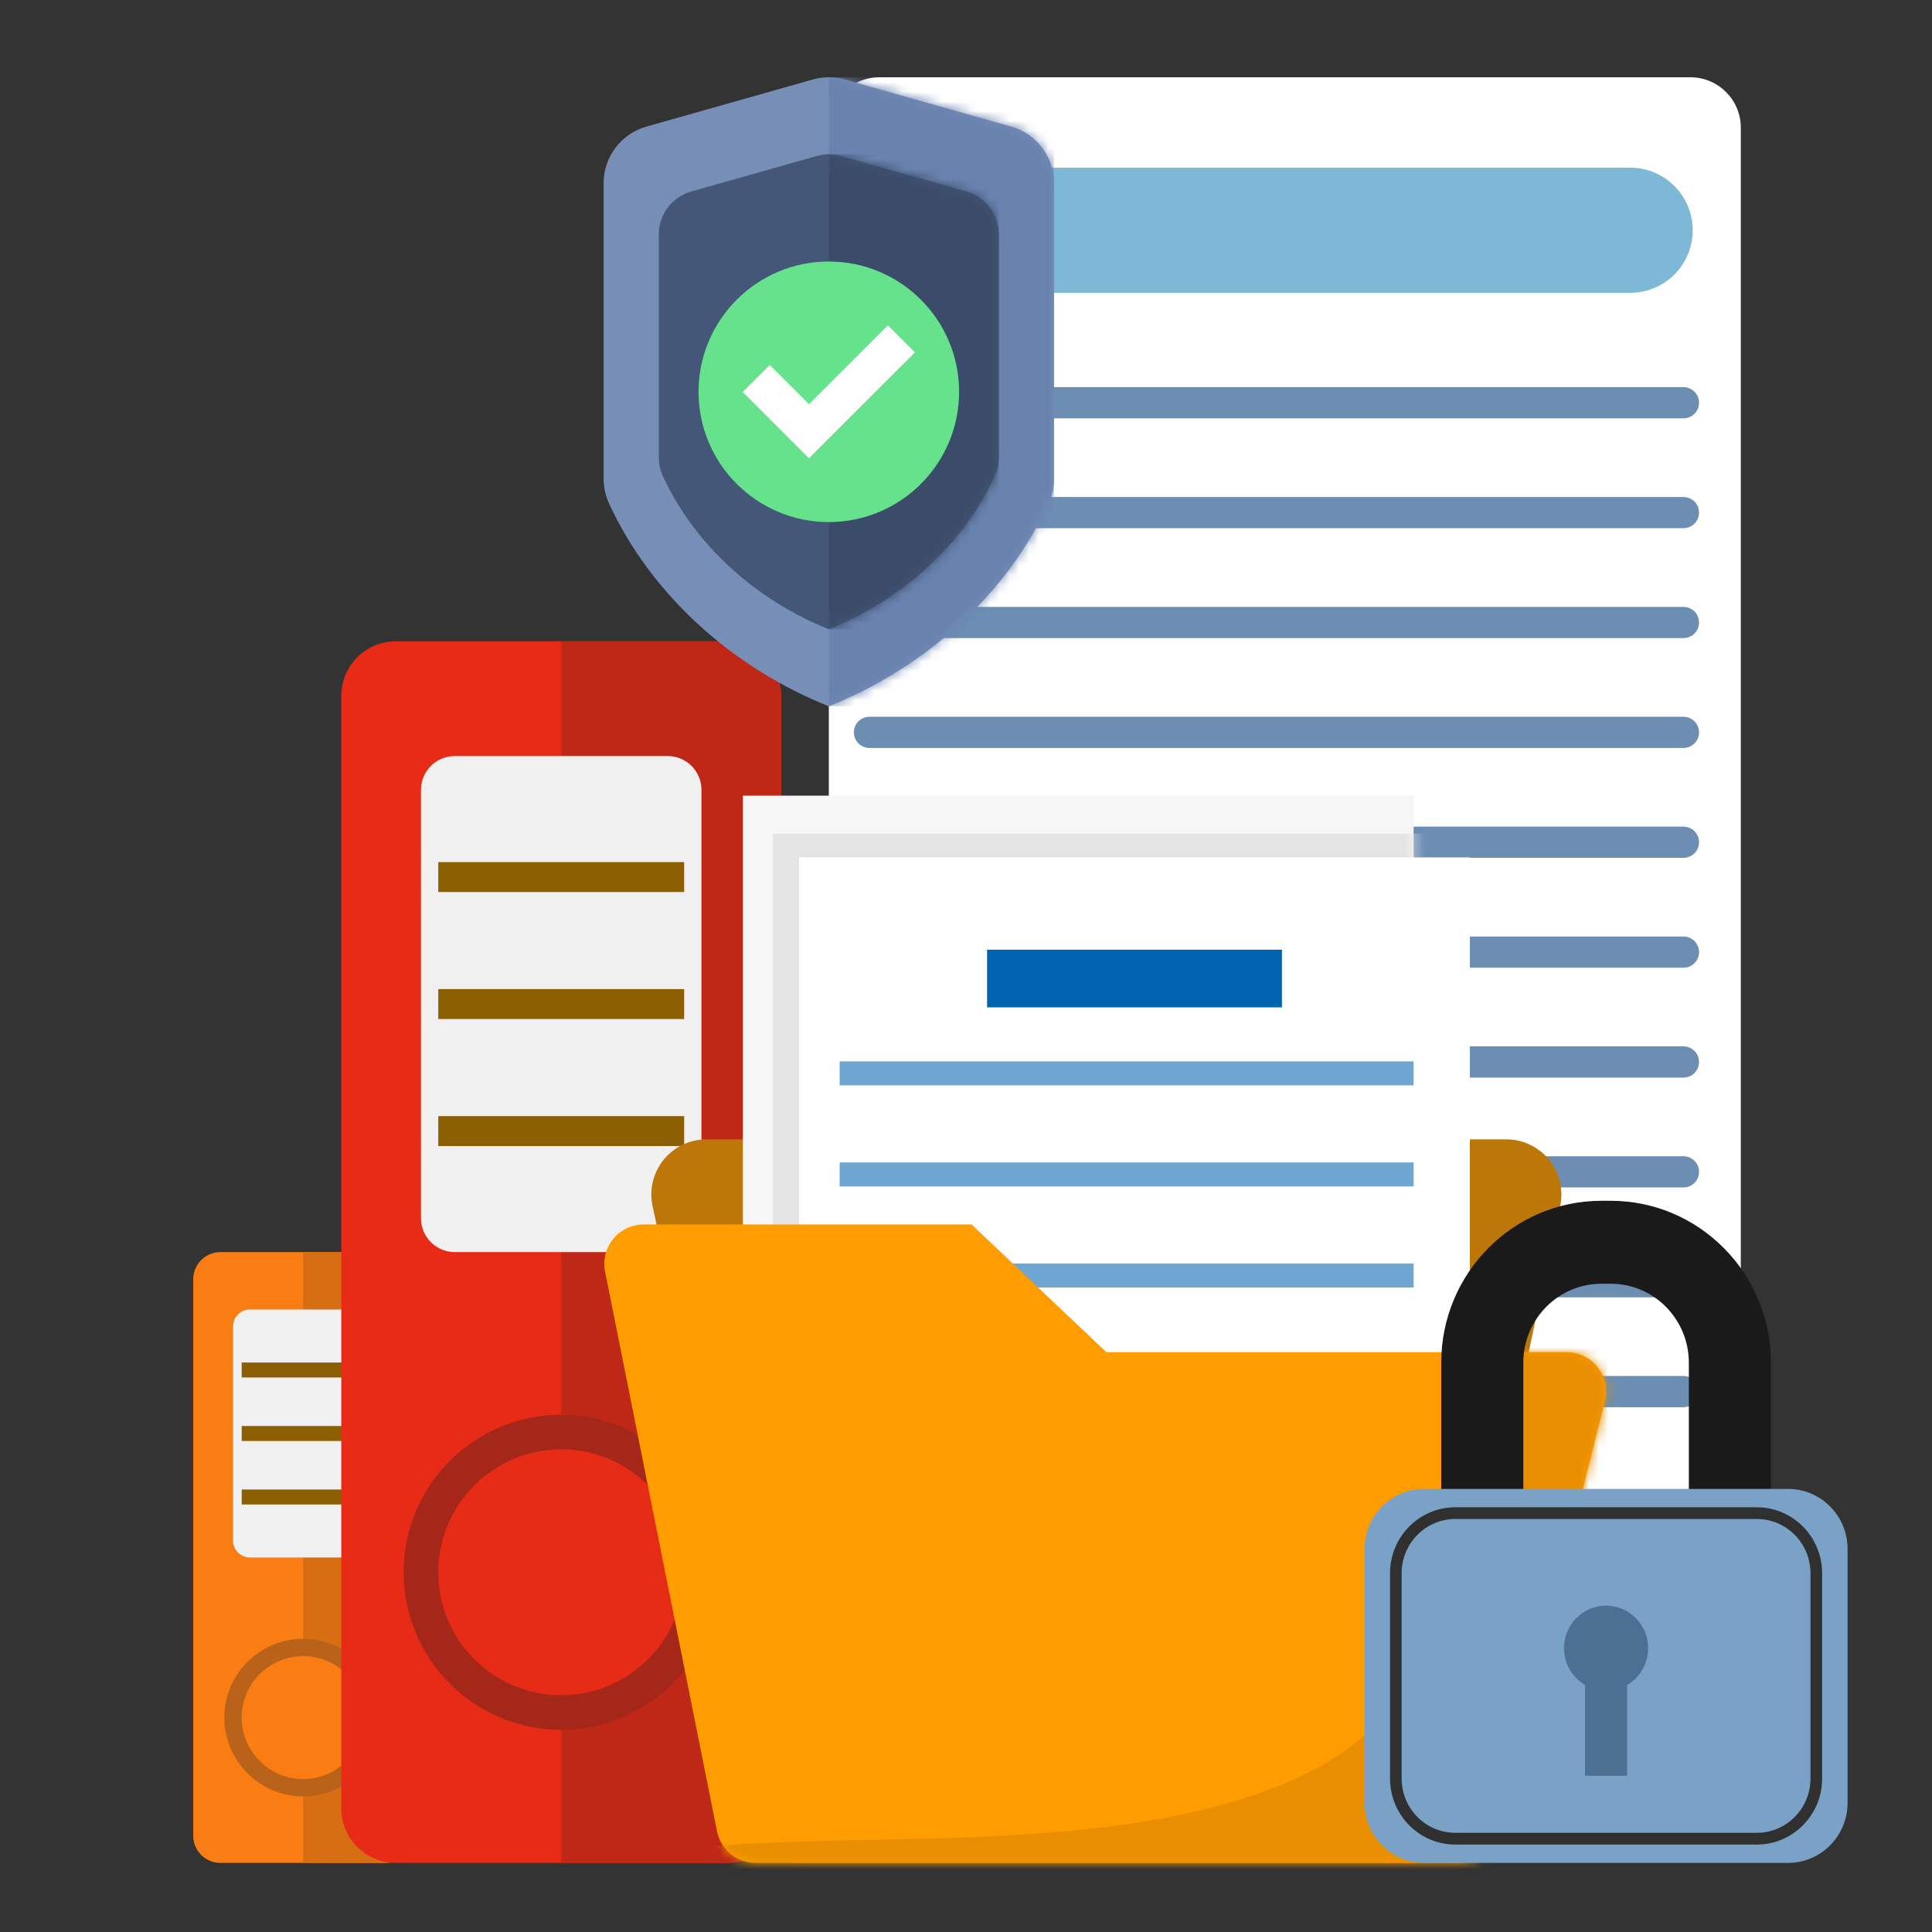 <svg width="200" height="200" viewBox="0 0 200 200" fill="none" xmlns="http://www.w3.org/2000/svg">
<rect x="0" y="0" width="200" height="200" fill="#333333" stroke="none"/>
<g clip-path="url(#clip0_331_82806)">
<path fill-rule="evenodd" clip-rule="evenodd" d="M174.991 8C177.872 8 180.208 10.336 180.208 13.217C180.208 36.086 180.208 127.346 180.208 150.215C180.208 153.096 177.872 155.432 174.991 155.432C158.485 155.432 107.523 155.432 91.017 155.432C88.136 155.432 85.8 153.096 85.8 150.215C85.8 127.346 85.8 36.086 85.8 13.217C85.8 10.336 88.136 8 91.017 8C107.523 8 158.485 8 174.991 8Z" fill="white"/>
<path fill-rule="evenodd" clip-rule="evenodd" d="M168.749 17.356C170.468 17.356 172.116 18.039 173.331 19.254C174.547 20.47 175.229 22.118 175.229 23.837C175.229 25.555 174.547 27.204 173.331 28.419C172.116 29.634 170.468 30.317 168.749 30.317C153.838 30.317 117.237 30.317 102.326 30.317C100.607 30.317 98.959 29.634 97.743 28.419C96.528 27.204 95.845 25.555 95.845 23.837C95.845 22.118 96.528 20.47 97.743 19.254C98.959 18.039 100.607 17.356 102.326 17.356C117.237 17.356 153.838 17.356 168.749 17.356Z" fill="#7EB8D7"/>
<path d="M90.008 41.691H174.271M90.008 53.065H174.271M90.008 64.439H174.271M90.008 75.814H174.271M90.008 87.188H174.271M90.008 98.562H174.271M90.008 109.936H174.271M90.008 121.31H174.271M90.008 132.684H174.271M90.008 144.058H174.271" stroke="#6B8EB2" stroke-width="3.229" stroke-miterlimit="10" stroke-linecap="round" stroke-linejoin="round"/>
<path fill-rule="evenodd" clip-rule="evenodd" d="M39.946 129.617C40.694 129.617 41.411 129.914 41.94 130.443C42.469 130.971 42.766 131.688 42.766 132.436C42.766 142.915 42.766 179.55 42.766 190.029C42.766 190.777 42.469 191.494 41.94 192.023C41.411 192.551 40.694 192.849 39.946 192.849C35.571 192.849 27.195 192.849 22.82 192.849C22.072 192.849 21.355 192.551 20.826 192.023C20.297 191.494 20 190.777 20 190.029C20 179.55 20 142.915 20 132.436C20 131.688 20.297 130.971 20.826 130.443C21.355 129.914 22.072 129.617 22.82 129.617C27.195 129.617 35.571 129.617 39.946 129.617Z" fill="#F97D12"/>
<path fill-rule="evenodd" clip-rule="evenodd" d="M31.383 192.849V129.617H39.946C40.694 129.617 41.411 129.914 41.94 130.443C42.469 130.971 42.766 131.688 42.766 132.436V190.029C42.766 190.777 42.469 191.494 41.94 192.023C41.411 192.551 40.694 192.849 39.946 192.849H31.383Z" fill="#D76E13"/>
<path fill-rule="evenodd" clip-rule="evenodd" d="M31.383 169.65C35.884 169.65 39.538 173.304 39.538 177.805C39.538 182.306 35.884 185.96 31.383 185.96C26.882 185.96 23.227 182.306 23.227 177.805C23.227 173.304 26.882 169.65 31.383 169.65Z" fill="#B86319"/>
<path fill-rule="evenodd" clip-rule="evenodd" d="M31.383 171.442C34.894 171.442 37.745 174.293 37.745 177.805C37.745 181.317 34.894 184.168 31.383 184.168C27.871 184.168 25.02 181.317 25.02 177.805C25.02 174.293 27.871 171.442 31.383 171.442Z" fill="#F97D12"/>
<path fill-rule="evenodd" clip-rule="evenodd" d="M36.892 135.557C37.356 135.557 37.801 135.741 38.13 136.069C38.458 136.397 38.642 136.842 38.642 137.306C38.642 141.994 38.642 154.796 38.642 159.483C38.642 159.947 38.458 160.392 38.13 160.72C37.801 161.048 37.356 161.233 36.892 161.233C34.1 161.233 28.666 161.233 25.873 161.233C25.409 161.233 24.964 161.048 24.636 160.72C24.308 160.392 24.124 159.947 24.124 159.483C24.124 154.796 24.124 141.994 24.124 137.306C24.124 136.842 24.308 136.397 24.636 136.069C24.964 135.741 25.409 135.557 25.873 135.557C28.666 135.557 34.1 135.557 36.892 135.557Z" fill="#F0F0F0"/>
<path fill-rule="evenodd" clip-rule="evenodd" d="M37.745 141.046V142.595H25.02V141.046H37.745Z" fill="#8D5F03"/>
<path fill-rule="evenodd" clip-rule="evenodd" d="M37.745 147.62V149.169H25.02V147.62H37.745Z" fill="#8D5F03"/>
<path fill-rule="evenodd" clip-rule="evenodd" d="M37.745 154.194V155.743H25.02V154.194H37.745Z" fill="#8D5F03"/>
<path fill-rule="evenodd" clip-rule="evenodd" d="M75.224 66.385C76.719 66.385 78.154 66.979 79.211 68.036C80.269 69.094 80.863 70.528 80.863 72.024C80.863 92.981 80.863 166.252 80.863 187.209C80.863 188.705 80.269 190.139 79.211 191.197C78.154 192.254 76.719 192.848 75.224 192.848C66.473 192.848 49.722 192.848 40.971 192.848C39.475 192.848 38.041 192.254 36.983 191.197C35.926 190.139 35.331 188.705 35.331 187.209C35.331 166.252 35.331 92.981 35.331 72.024C35.331 70.528 35.926 69.094 36.983 68.036C38.041 66.979 39.475 66.385 40.971 66.385C49.722 66.385 66.473 66.385 75.224 66.385Z" fill="#E72B17"/>
<path fill-rule="evenodd" clip-rule="evenodd" d="M58.097 192.848V66.385H75.224C76.719 66.385 78.154 66.979 79.211 68.036C80.269 69.094 80.863 70.528 80.863 72.024V187.209C80.863 188.705 80.269 190.139 79.211 191.197C78.154 192.254 76.719 192.848 75.224 192.848H58.097Z" fill="#BF2817"/>
<path fill-rule="evenodd" clip-rule="evenodd" d="M58.097 146.451C67.099 146.451 74.408 153.759 74.408 162.761C74.408 171.763 67.099 179.072 58.097 179.072C49.095 179.072 41.787 171.763 41.787 162.761C41.787 153.759 49.095 146.451 58.097 146.451Z" fill="#A52719"/>
<path fill-rule="evenodd" clip-rule="evenodd" d="M58.097 150.035C65.121 150.035 70.823 155.738 70.823 162.761C70.823 169.785 65.121 175.487 58.097 175.487C51.074 175.487 45.371 169.785 45.371 162.761C45.371 155.738 51.074 150.035 58.097 150.035Z" fill="#E62B17"/>
<path fill-rule="evenodd" clip-rule="evenodd" d="M69.117 78.266C70.044 78.266 70.934 78.634 71.591 79.29C72.247 79.947 72.615 80.836 72.615 81.764C72.615 91.139 72.615 116.743 72.615 126.118C72.615 127.046 72.247 127.936 71.591 128.592C70.934 129.248 70.044 129.617 69.117 129.617C63.531 129.617 52.663 129.617 47.078 129.617C46.15 129.617 45.26 129.248 44.604 128.592C43.947 127.936 43.579 127.046 43.579 126.118C43.579 116.743 43.579 91.139 43.579 81.764C43.579 80.836 43.947 79.947 44.604 79.29C45.26 78.634 46.15 78.266 47.078 78.266C52.663 78.266 63.531 78.266 69.117 78.266Z" fill="#F0F0F0"/>
<path fill-rule="evenodd" clip-rule="evenodd" d="M70.823 89.244V92.342H45.371V89.244H70.823Z" fill="#8D5F03"/>
<path fill-rule="evenodd" clip-rule="evenodd" d="M70.823 102.392V105.49H45.371V102.392H70.823Z" fill="#8D5F03"/>
<path fill-rule="evenodd" clip-rule="evenodd" d="M70.823 115.54V118.638H45.371V115.54H70.823Z" fill="#8D5F03"/>
<path fill-rule="evenodd" clip-rule="evenodd" d="M67.555 124.856C67.191 123.17 67.61 121.41 68.693 120.068C69.777 118.726 71.409 117.946 73.134 117.946C91.039 117.946 138.024 117.946 155.929 117.946C157.653 117.946 159.286 118.726 160.369 120.068C161.452 121.41 161.871 123.17 161.507 124.856C157.508 143.397 146.842 192.848 146.842 192.848H82.22C82.22 192.848 71.554 143.397 67.555 124.856Z" fill="#BD7708"/>
<path fill-rule="evenodd" clip-rule="evenodd" d="M146.336 82.365V163.271H76.902V82.365H146.336Z" fill="#F6F6F6"/>
<mask id="mask0_331_82806" style="mask-type:luminance" maskUnits="userSpaceOnUse" x="76" y="82" width="71" height="82">
<path d="M146.336 82.365V163.271H76.902V82.365H146.336Z" fill="white"/>
</mask>
<g mask="url(#mask0_331_82806)">
<path fill-rule="evenodd" clip-rule="evenodd" d="M149.443 86.299V167.204H80.009V86.299H149.443Z" fill="#E4E4E4"/>
</g>
<path fill-rule="evenodd" clip-rule="evenodd" d="M152.16 88.776V169.682H82.726V88.776H152.16Z" fill="white"/>
<path fill-rule="evenodd" clip-rule="evenodd" d="M152.16 88.776V169.682H82.726V88.776H152.16Z" fill="white"/>
<path fill-rule="evenodd" clip-rule="evenodd" d="M132.705 98.311V104.283H102.182V98.311H132.705Z" fill="#0063B0"/>
<path fill-rule="evenodd" clip-rule="evenodd" d="M146.336 109.873V112.356H86.921V109.873H146.336Z" fill="#6EA6D1"/>
<path fill-rule="evenodd" clip-rule="evenodd" d="M146.336 120.335V122.818H86.921V120.335H146.336Z" fill="#6EA6D1"/>
<path fill-rule="evenodd" clip-rule="evenodd" d="M146.336 130.797V133.28H86.921V130.797H146.336Z" fill="#6EA6D1"/>
<path fill-rule="evenodd" clip-rule="evenodd" d="M62.633 131.626C62.394 130.43 62.703 129.191 63.476 128.248C64.249 127.305 65.404 126.758 66.624 126.758C77.114 126.758 100.579 126.758 100.579 126.758L114.532 139.976C114.532 139.976 148.853 139.976 162.191 139.976C163.444 139.976 164.628 140.553 165.399 141.541C166.171 142.529 166.444 143.817 166.14 145.033C163.434 155.858 157.149 180.998 154.957 189.766C154.504 191.577 152.876 192.848 151.008 192.848C138.301 192.848 91.204 192.848 78.214 192.848C76.274 192.848 74.603 191.479 74.223 189.577C72.069 178.808 65.194 144.432 62.633 131.626Z" fill="#FF9C00"/>
<mask id="mask1_331_82806" style="mask-type:luminance" maskUnits="userSpaceOnUse" x="62" y="126" width="105" height="67">
<path d="M62.633 131.626C62.394 130.43 62.703 129.191 63.476 128.248C64.249 127.305 65.404 126.758 66.624 126.758C77.114 126.758 100.579 126.758 100.579 126.758L114.532 139.976C114.532 139.976 148.853 139.976 162.191 139.976C163.444 139.976 164.628 140.553 165.399 141.541C166.171 142.529 166.444 143.817 166.14 145.033C163.434 155.858 157.149 180.998 154.957 189.766C154.504 191.577 152.876 192.848 151.008 192.848C138.301 192.848 91.204 192.848 78.214 192.848C76.274 192.848 74.603 191.479 74.223 189.577C72.069 178.808 65.194 144.432 62.633 131.626Z" fill="white"/>
</mask>
<g mask="url(#mask1_331_82806)">
<path fill-rule="evenodd" clip-rule="evenodd" d="M156.914 133.56C156.219 140.99 155.966 173.369 135.469 183.492C117.674 192.282 90.616 189.533 72.944 191.186C73.456 191.771 78.747 207.028 119.421 208.059C157.599 209.026 171.893 197.37 179.883 176.157C192.505 142.646 172.45 137.002 168.953 134.644" fill="#E88E00"/>
</g>
<path d="M165.79 124.305C156.626 124.305 149.196 131.81 149.196 141.07C149.196 141.099 149.196 148.767 149.196 156.032H157.693C157.693 148.767 157.693 141.099 157.693 141.07C157.693 136.552 161.319 132.891 165.79 132.891H166.734C171.206 132.891 174.829 136.552 174.829 141.07V156.032H183.326V141.07C183.326 131.81 175.898 124.305 166.734 124.305H165.79Z" fill="#1A1A1A"/>
<path d="M141.26 160.357C141.26 156.918 144.018 154.131 147.421 154.131H185.1C188.502 154.131 191.261 156.918 191.261 160.357V186.622C191.261 190.061 188.502 192.848 185.1 192.848H147.421C144.018 192.848 141.26 190.061 141.26 186.622V160.357Z" fill="#7AA1C6"/>
<path d="M150.658 156.032C146.923 156.032 143.896 159.09 143.896 162.864C143.896 162.906 143.896 184.074 143.896 184.114C143.896 187.889 146.923 190.95 150.658 190.95H181.862C185.596 190.95 188.626 187.889 188.626 184.114V162.864C188.626 159.09 185.596 156.032 181.862 156.032H150.658ZM150.658 157.246H181.862C184.932 157.246 187.422 159.761 187.422 162.864V184.114C187.422 187.217 184.932 189.734 181.862 189.734H150.658C147.586 189.734 145.098 187.217 145.098 184.114C145.098 184.074 145.098 162.906 145.098 162.864C145.098 159.761 147.586 157.246 150.658 157.246Z" fill="#303030"/>
<path d="M161.907 170.618C161.907 168.188 163.856 166.218 166.262 166.218C168.667 166.218 170.616 168.188 170.616 170.618C170.616 173.047 168.667 175.018 166.262 175.018C163.856 175.018 161.907 173.047 161.907 170.618Z" fill="#4C7092"/>
<path d="M164.083 170.618H168.439V183.823H164.083V170.618Z" fill="#4C7092"/>
<path fill-rule="evenodd" clip-rule="evenodd" d="M84.142 8.23C85.225 7.923 86.373 7.923 87.456 8.23C91.007 9.235 99.45 11.624 104.683 13.105C107.302 13.846 109.111 16.238 109.111 18.96C109.111 27.358 109.111 44.746 109.111 49.568C109.111 50.443 108.923 51.306 108.559 52.101C104.223 61.553 95.752 69.139 85.799 73.117C75.846 69.139 67.375 61.553 63.039 52.101C62.675 51.306 62.487 50.443 62.487 49.568C62.487 44.746 62.487 27.358 62.487 18.96C62.487 16.238 64.296 13.846 66.915 13.105C72.148 11.624 80.591 9.235 84.142 8.23Z" fill="#778EB6"/>
<mask id="mask2_331_82806" style="mask-type:luminance" maskUnits="userSpaceOnUse" x="62" y="8" width="48" height="66">
<path d="M84.142 8.23C85.225 7.923 86.373 7.923 87.456 8.23C91.007 9.235 99.45 11.624 104.683 13.105C107.302 13.846 109.111 16.238 109.111 18.96C109.111 27.358 109.111 44.746 109.111 49.568C109.111 50.443 108.923 51.306 108.559 52.101C104.223 61.553 95.752 69.139 85.799 73.117C75.846 69.139 67.375 61.553 63.039 52.101C62.675 51.306 62.487 50.443 62.487 49.568C62.487 44.746 62.487 27.358 62.487 18.96C62.487 16.238 64.296 13.846 66.915 13.105C72.148 11.624 80.591 9.235 84.142 8.23Z" fill="white"/>
</mask>
<g mask="url(#mask2_331_82806)">
<path fill-rule="evenodd" clip-rule="evenodd" d="M109.111 8V73.117H85.799V8H109.111Z" fill="#6982AE"/>
</g>
<path fill-rule="evenodd" clip-rule="evenodd" d="M84.549 16.149C85.367 15.918 86.233 15.918 87.051 16.149C89.731 16.908 96.106 18.712 100.057 19.83C102.035 20.39 103.401 22.195 103.401 24.251C103.401 30.591 103.401 43.72 103.401 47.361C103.401 48.021 103.259 48.674 102.984 49.274C99.71 56.41 93.314 62.138 85.8 65.141C78.285 62.138 71.889 56.41 68.615 49.274C68.341 48.674 68.198 48.021 68.198 47.361C68.198 43.72 68.198 30.591 68.198 24.251C68.198 22.195 69.564 20.39 71.542 19.83C75.493 18.712 81.868 16.908 84.549 16.149Z" fill="#445778"/>
<mask id="mask3_331_82806" style="mask-type:luminance" maskUnits="userSpaceOnUse" x="68" y="15" width="36" height="51">
<path d="M84.549 16.149C85.367 15.918 86.233 15.918 87.051 16.149C89.731 16.908 96.106 18.712 100.057 19.83C102.035 20.39 103.401 22.195 103.401 24.251C103.401 30.591 103.401 43.72 103.401 47.361C103.401 48.021 103.259 48.674 102.984 49.274C99.71 56.41 93.314 62.138 85.8 65.141C78.285 62.138 71.889 56.41 68.615 49.274C68.341 48.674 68.198 48.021 68.198 47.361C68.198 43.72 68.198 30.591 68.198 24.251C68.198 22.195 69.564 20.39 71.542 19.83C75.493 18.712 81.868 16.908 84.549 16.149Z" fill="white"/>
</mask>
<g mask="url(#mask3_331_82806)">
<path fill-rule="evenodd" clip-rule="evenodd" d="M103.4 15.976V65.141H85.799V15.976H103.4Z" fill="#3B4C6A"/>
</g>
<path fill-rule="evenodd" clip-rule="evenodd" d="M85.799 27.073C93.242 27.073 99.285 33.116 99.285 40.559C99.285 48.001 93.242 54.044 85.799 54.044C78.357 54.044 72.314 48.001 72.314 40.559C72.314 33.116 78.357 27.073 85.799 27.073Z" fill="#67E28C"/>
<path fill-rule="evenodd" clip-rule="evenodd" d="M83.739 47.44L83.739 47.441L76.886 40.581L79.686 37.783L83.742 41.842L91.915 33.677L94.713 36.477L83.739 47.441L83.739 47.44Z" fill="white"/>
</g>
<defs>
<clipPath id="clip0_331_82806">
<rect width="200" height="200" fill="white"/>
</clipPath>
</defs>
</svg>
